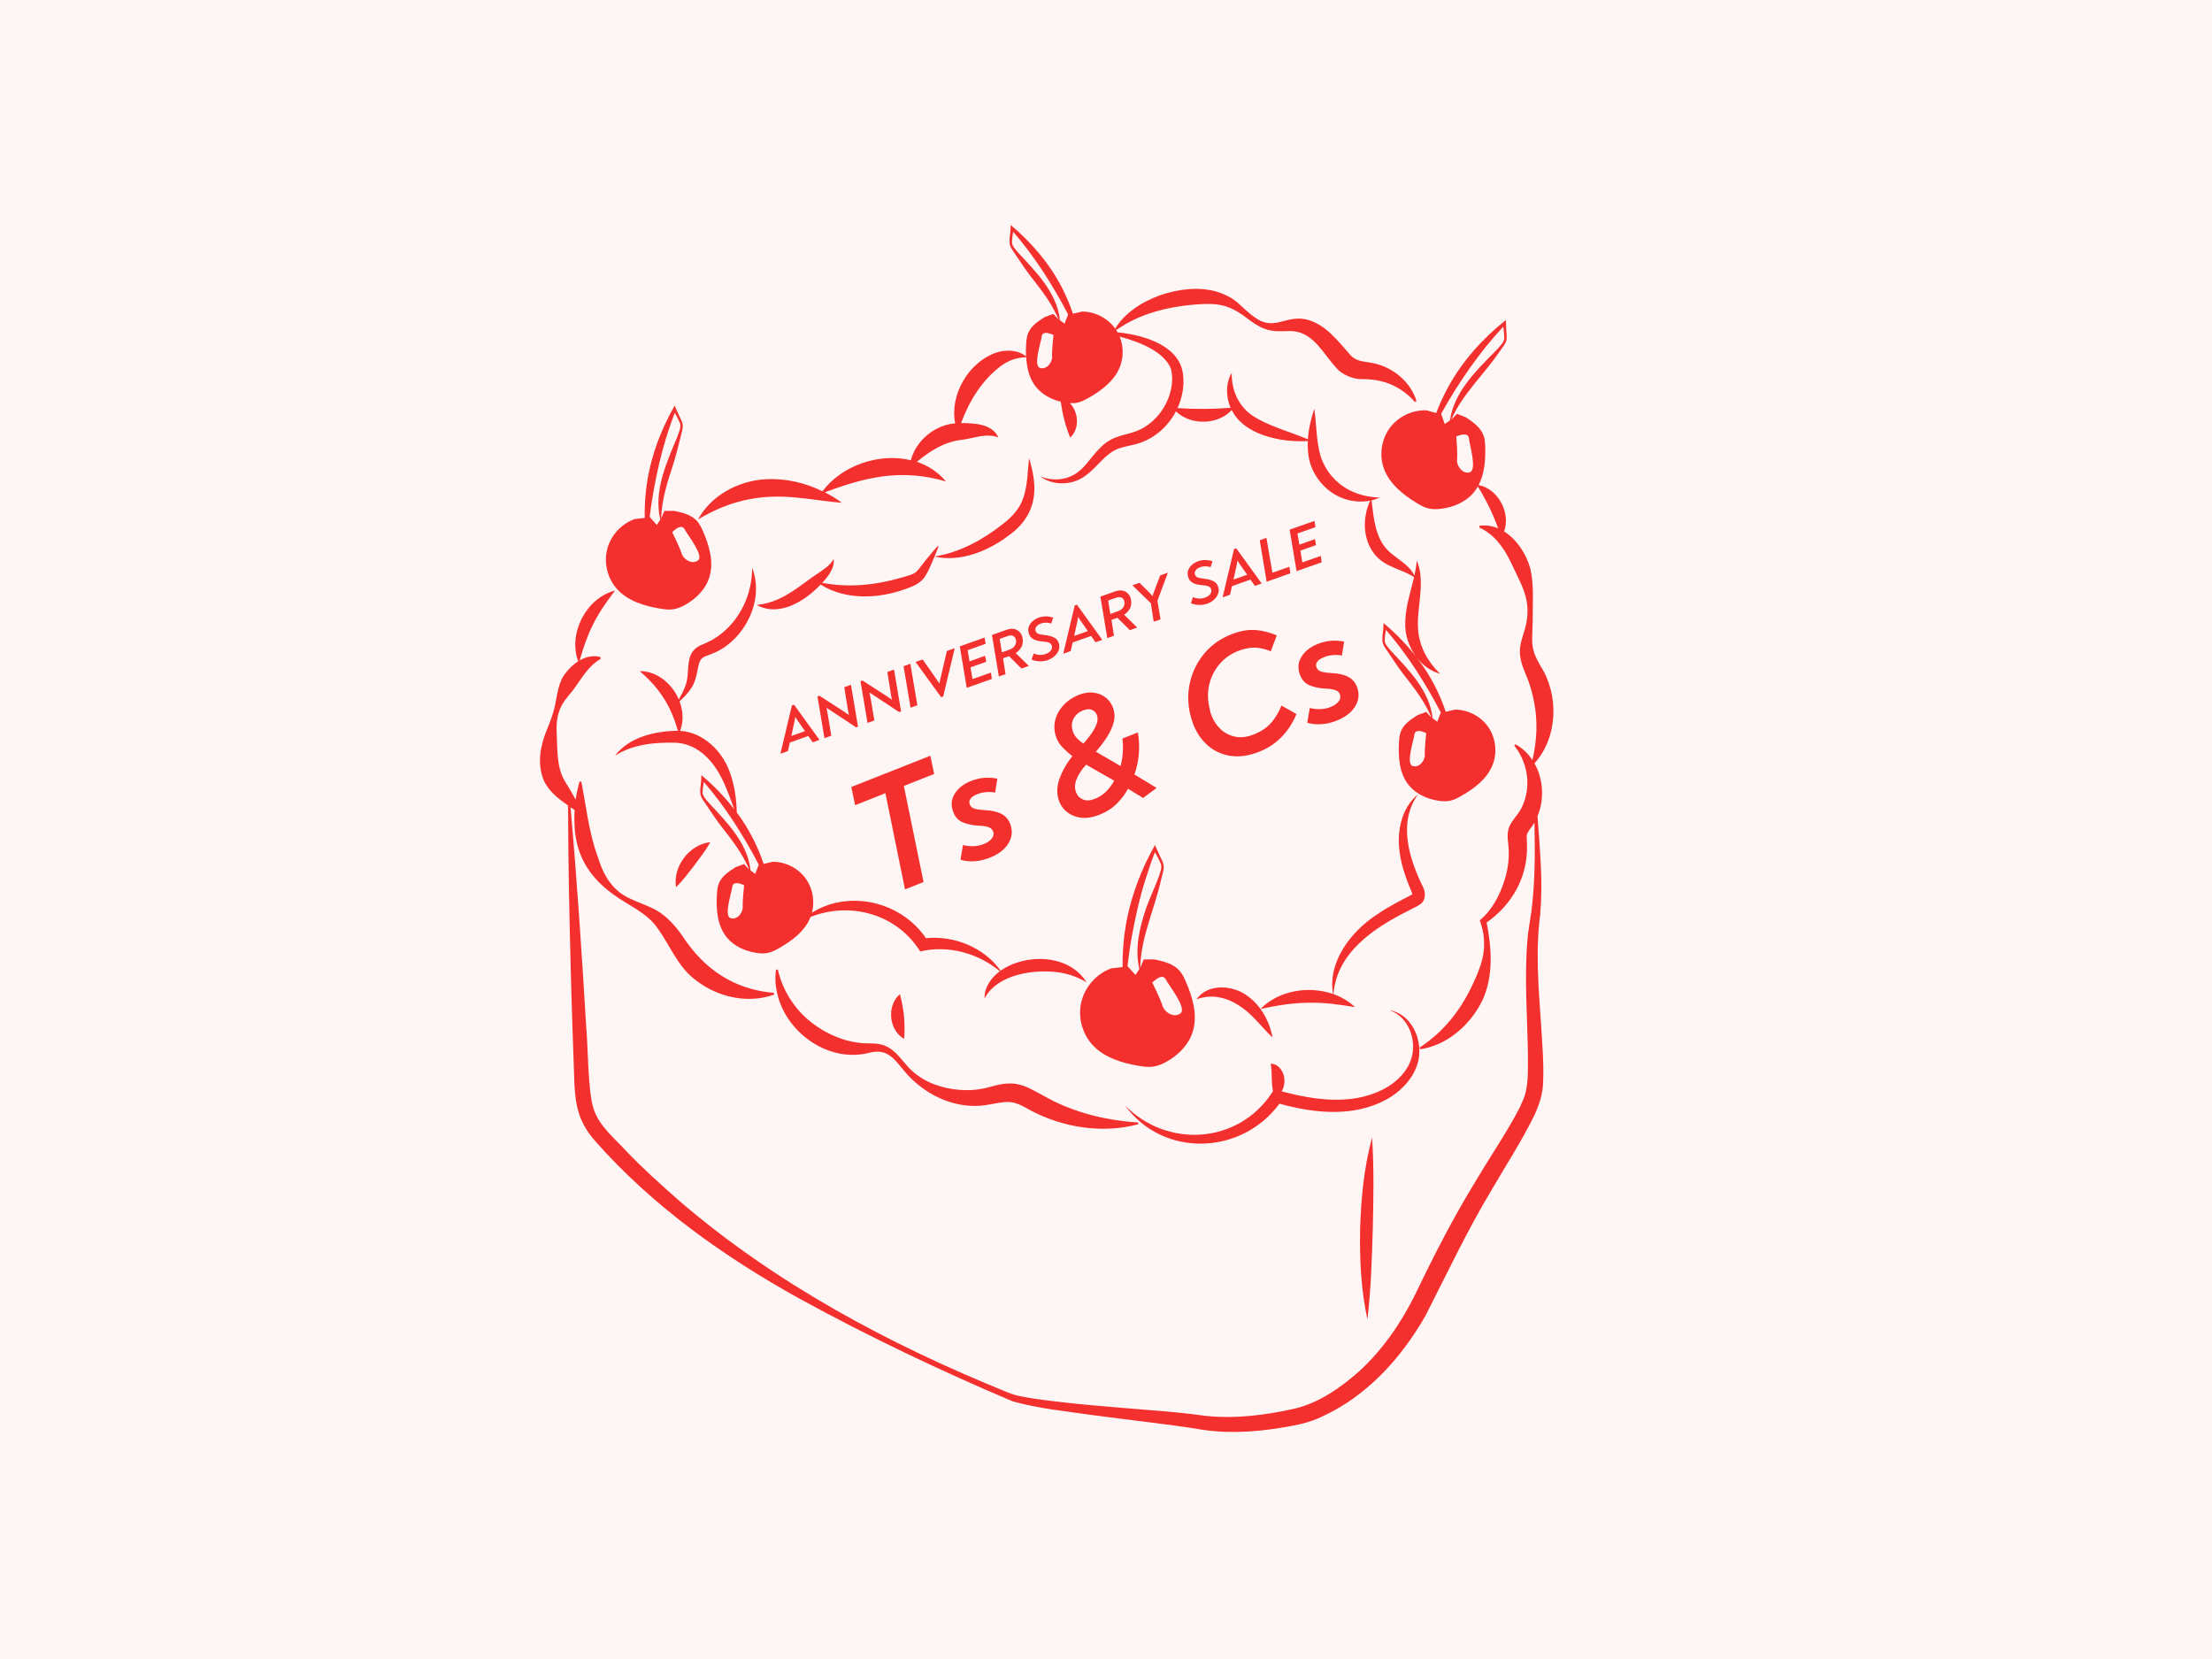 <svg version="1.0" preserveAspectRatio="xMidYMid meet" height="300" viewBox="0 0 300 225" zoomAndPan="magnify" width="400" xmlns:xlink="http://www.w3.org/1999/xlink" xmlns="http://www.w3.org/2000/svg"><defs><g></g><clipPath id="04c0bf4f51"><path clip-rule="nonzero" d="M 73 30.453 L 211 30.453 L 211 194.703 L 73 194.703 Z M 73 30.453"></path></clipPath><clipPath id="777d12a7c6"><path clip-rule="nonzero" d="M 142 87 L 166 87 L 166 105 L 142 105 Z M 142 87"></path></clipPath><clipPath id="e20553daa8"><path clip-rule="nonzero" d="M 142.137 92.176 L 161.824 87.121 L 165.031 99.609 L 145.344 104.664 Z M 142.137 92.176"></path></clipPath></defs><rect fill-opacity="1" height="270" y="-22.5" fill="#ffffff" width="360" x="-30"></rect><rect fill-opacity="1" height="270" y="-22.5" fill="#fef5f5" width="360" x="-30"></rect><g clip-path="url(#04c0bf4f51)"><path fill-rule="nonzero" fill-opacity="1" d="M 208.891 123.832 C 209.285 119.43 208.824 115.059 208.52 110.688 C 209.488 108.418 209.312 105.66 208.109 103.531 C 211.301 99.984 211.477 94.25 208.902 90.281 C 208.543 89.641 208.246 89.055 208.051 88.48 C 207.617 87.227 207.867 85.613 207.871 84.23 C 207.844 81.879 208.078 79.57 207.57 77.211 C 207.082 75.27 205.773 73.195 203.992 72.078 C 204.91 69.578 203.188 66.285 200.531 65.789 C 201.332 64.258 201.484 62.391 201.434 60.633 C 201.414 60.102 201.383 59.562 201.203 59.059 C 200.805 57.973 199.793 57.258 198.832 56.613 L 197.609 56.121 L 196.805 56.941 C 198.379 53.367 201.285 50.805 203.434 47.594 C 203.719 47.184 204.074 46.801 204.254 46.316 C 204.418 45.82 204.305 45.285 204.289 44.797 C 204.27 44.34 204.242 43.859 204.238 43.402 C 201.102 45.891 198.359 48.934 196.426 52.457 C 195.801 53.609 195.246 54.793 194.785 56.016 L 193.461 55.652 C 191.527 55.578 189.586 56.52 188.453 58.086 C 187.324 59.656 187.035 61.793 187.711 63.605 C 188.473 65.629 190.266 67.074 192.109 68.199 C 192.617 68.512 193.145 68.812 193.727 68.953 C 194.285 69.09 194.875 69.074 195.449 69 C 197.094 68.797 198.73 68.121 199.812 66.867 C 200.051 66.59 200.254 66.293 200.43 65.98 C 201.594 67.871 202.453 69.641 203.188 71.66 C 202.406 71.328 201.555 71.184 200.66 71.301 C 200.66 71.301 200.633 71.543 200.633 71.543 C 201.977 72.16 202.93 73.09 203.746 74.25 C 204.457 75.191 205.168 76.812 205.68 77.883 C 206.289 79.145 206.961 80.5 207.117 81.973 C 207.199 82.703 207.18 83.441 207.07 84.168 C 206.855 85.707 205.953 87.223 206.16 88.852 C 206.293 90.168 206.852 91.164 207.266 92.293 C 207.617 93.254 207.871 94.23 208.062 95.23 C 208.551 97.723 208.48 100.34 207.832 103.082 C 207.246 102.203 206.477 101.453 205.523 100.934 C 205.523 100.934 205.375 101.121 205.375 101.121 C 207.352 103.656 207.691 106.941 206.324 109.641 C 205.766 110.727 204.688 111.492 204.512 112.832 C 204.406 113.57 204.539 114.133 204.582 114.758 C 204.719 116.266 204.543 117.781 204.086 119.242 C 203.461 121.32 202.414 123.398 200.688 124.812 C 201.324 126.48 201.465 128.352 201.035 130.086 C 200.746 131.266 200.207 132.508 199.691 133.594 C 198.078 137.035 195.785 139.957 192.531 142.078 C 192.531 142.078 192.617 142.301 192.617 142.301 C 196.305 141.773 199.457 138.953 201.062 135.648 C 202.57 132.344 202.309 128.574 201.625 125.113 C 205.082 122.691 207.211 118.926 207.098 114.629 C 207.109 114.156 207.012 113.609 207.07 113.227 C 207.23 112.652 207.801 112.145 208.105 111.551 C 208.105 111.551 208.105 111.547 208.109 111.543 C 208.113 111.777 208.117 111.992 208.121 112.172 C 208.195 116.012 208.176 119.906 207.68 123.699 C 207.516 124.941 207.23 126.316 207.148 127.57 C 206.727 132.758 207.148 137.953 207.227 143.129 C 207.211 144.848 207.301 146.52 206.914 148.148 C 206.785 148.766 206.371 149.625 206.121 150.191 C 204.371 153.582 202.168 156.754 200.211 160.07 C 197.152 165.039 194.477 170.262 191.957 175.52 C 190.039 179.406 187.492 183.109 184.281 186.031 C 181.773 188.242 178.914 190.23 175.664 191.027 C 171.695 191.922 167.562 192.453 163.516 192.027 C 160.949 191.672 158.363 191.43 155.793 191.234 C 150.656 190.809 145.5 190.438 140.406 189.715 C 139.16 189.504 137.918 189.359 136.746 188.875 C 120.668 182.375 105.121 174.086 91.953 162.711 C 89.559 160.602 87.18 158.461 84.969 156.152 C 83.387 154.414 81.289 152.746 80.535 150.469 C 79.707 148.129 79.758 141.773 79.5 139.207 C 78.91 129.293 78.254 119.387 77.379 109.492 C 77.562 109.613 77.742 109.73 77.93 109.844 C 77.898 110.395 77.887 110.945 77.902 111.504 C 77.984 115.707 79.699 118.75 83.062 121.223 C 85.258 122.863 87.773 123.742 89.277 126.023 C 90.844 128.211 91.902 130.988 94.105 132.73 C 97.09 135.195 101.324 136.207 104.988 134.895 C 104.988 134.895 104.953 134.656 104.953 134.656 C 99.496 134.188 95.488 131.43 92.547 126.934 C 91.496 125.406 90.055 123.836 88.297 123.094 C 87.434 122.684 86.574 122.387 85.766 122.012 C 83.129 120.938 81.863 118.809 81.07 116.203 C 79.859 112.918 79.523 109.453 78.84 106.02 C 78.84 106.02 78.598 106.008 78.598 106.008 C 78.363 106.809 78.191 107.625 78.074 108.445 C 77.609 107.562 77.066 106.715 76.578 105.895 C 75.422 103.883 75.621 101.441 75.492 99.148 C 75.445 98.102 75.574 97.059 75.973 96.109 C 76.352 95.164 77.102 94.383 77.715 93.605 C 78.871 92.051 79.723 90.371 81.465 89.355 C 81.465 89.355 81.441 89.117 81.441 89.117 C 80.469 88.832 79.48 89.074 78.617 89.57 C 79.109 87.855 79.621 86.305 80.406 84.742 C 81.234 83.059 82.238 81.645 83.41 80.102 C 79.508 81.074 77.008 85.934 78.418 89.688 C 77.793 90.082 77.238 90.609 76.809 91.16 C 75.672 92.461 75.586 94.309 75.23 95.867 C 74.98 96.902 74.617 97.895 74.195 98.906 C 73.324 101.047 72.82 103.359 73.676 105.672 C 74.34 107.273 75.695 108.297 77.043 109.25 C 77.062 116.684 77.207 124.109 77.41 131.539 C 77.508 136.008 77.754 142.523 77.906 147.039 C 77.98 148.359 78.105 149.742 78.559 151.121 C 78.98 152.477 79.828 153.73 80.738 154.773 C 88.547 163.613 98.219 170.469 108.469 176.148 C 117.824 181.273 127.523 185.891 137.344 190.059 C 140.801 191.02 144.398 191.379 147.93 191.887 C 150.496 192.23 153.062 192.543 155.625 192.863 C 157.871 193.141 161.094 193.555 163.281 193.941 C 167.262 194.492 171.262 194.133 175.164 193.387 C 176.52 193.16 177.875 192.785 179.105 192.211 C 185.305 189.438 190.023 184.234 193.332 178.434 C 196.262 172.684 199 166.867 202.332 161.324 C 204.281 157.957 206.438 154.691 208.148 151.145 C 208.48 150.387 208.859 149.457 209.035 148.652 C 209.141 148.152 209.254 147.555 209.27 147.051 C 209.41 144.371 209.176 141.809 209.02 139.172 C 208.668 134.035 208.219 128.941 208.91 123.824 Z M 199.395 49.84 C 200.77 47.902 202.258 46.039 203.883 44.301 C 203.945 44.797 204 45.301 204.02 45.777 C 204.035 46.379 203.523 46.84 203.102 47.328 C 200.402 50.09 197.242 52.996 196.645 57.016 C 196.398 57.188 196.168 57.348 195.938 57.512 C 195.781 57.047 195.617 56.586 195.449 56.125 C 196.637 53.961 197.98 51.859 199.391 49.836 Z M 199.367 64.043 C 198.391 64.371 197.531 63.199 197.613 62.348 C 197.699 61.496 197.512 59.195 197.512 59.195 C 198.406 58.812 199.172 58.75 199.234 59.516 C 199.297 60.285 200.336 63.711 199.367 64.039 Z M 184.469 166.57 C 184.594 162.426 185.008 158.289 186.086 154.273 C 186.363 158.406 186.27 162.496 186.184 166.613 C 186.059 170.734 185.945 174.82 185.453 178.938 C 184.578 174.867 184.379 170.715 184.465 166.57 Z M 105.551 135.262 C 105.184 134.031 105.062 132.738 105.25 131.508 L 105.492 131.5 C 106.152 134.344 107.723 136.812 109.969 138.609 C 112.129 140.301 114.816 141.449 117.574 141.504 C 118.176 141.52 118.844 141.488 119.523 141.664 C 120.211 141.832 120.82 142.203 121.297 142.641 C 122.258 143.508 122.898 144.555 123.781 145.305 C 125.496 146.844 127.797 147.617 130.039 147.805 C 131.145 147.902 132.25 147.852 133.309 147.641 C 134.348 147.457 135.535 146.918 137.117 146.941 C 137.914 146.957 138.672 147.184 139.309 147.453 C 141.008 148.246 142.391 149.191 144.094 149.887 C 145.156 150.344 146.25 150.727 147.359 151.051 C 149.594 151.703 151.93 152.066 154.355 152.234 C 154.355 152.234 154.383 152.473 154.383 152.473 C 149.617 153.758 144.262 152.98 139.781 150.598 C 137.035 149 136.715 149.395 133.668 149.883 C 129.754 150.453 125.855 148.695 123.207 145.891 C 121.43 143.984 120.652 141.973 117.691 142.832 C 112.418 144.047 107.016 140.297 105.543 135.27 Z M 188.039 149.117 C 183.586 151.551 178.242 150.996 173.523 149.684 C 168.406 156.664 157.797 157.078 152.57 149.918 C 158.316 155.766 167.902 155.164 172.473 148.254 C 172.473 148.254 172.566 148.113 172.652 147.98 C 172.375 146.758 172.578 145.641 172.34 144.273 C 172.898 144.25 173.387 144.59 173.699 145.004 C 174.359 145.902 174.348 147.09 173.828 148.016 C 178.27 149.191 183.125 149.902 187.371 147.855 C 189.402 146.867 191.262 145.082 191.59 142.773 C 191.93 140.477 190.797 137.781 188.426 137.008 C 191.805 137.582 193.332 141.863 192.051 144.824 C 191.309 146.691 189.754 148.152 188.035 149.121 Z M 108.977 67.582 C 110.66 67.766 112.371 68.051 114.18 68.188 C 113.449 67.656 112.676 67.184 111.871 66.77 C 117.484 64.66 122.277 63.535 128.289 65.293 C 127.215 64.004 125.848 63.137 124.348 62.633 C 126.18 61.137 128.012 59.953 130.398 59.652 C 132.078 59.465 133.707 58.688 135.395 59.32 C 134.574 57.469 132.121 57.387 130.34 57.379 C 131.5 54.285 133.211 51.5 135.867 49.547 C 136.785 48.918 137.82 48.48 139.18 48.449 C 139.258 49.922 139.602 51.359 140.516 52.488 C 141.348 53.516 142.57 54.164 143.863 54.477 C 144.105 56.211 144.473 57.645 145.137 59.348 C 146.465 58.152 146.281 55.914 145.109 54.672 C 145.445 54.691 145.785 54.684 146.109 54.613 C 146.652 54.5 147.152 54.234 147.633 53.965 C 149.383 52.969 151.094 51.684 151.859 49.824 C 152.402 48.508 152.387 46.98 151.859 45.66 C 154.746 46.414 157.902 47.758 158.793 49.984 C 159.355 52.098 158.551 54.469 157.223 56.156 C 156.289 57.32 155.055 58.215 153.641 58.637 C 152.918 58.863 152.078 59.023 151.215 59.371 C 150.359 59.707 149.578 60.312 148.973 60.977 C 147.84 62.164 147.055 63.598 145.645 64.391 C 144.328 65.137 142.598 65.246 141.07 64.602 C 142.41 65.605 144.344 65.84 146.02 65.18 C 147.645 64.543 148.738 63.055 149.941 61.957 C 150.523 61.441 151.094 61.035 151.766 60.812 C 152.449 60.574 153.246 60.453 154.102 60.223 C 155.875 59.75 157.457 58.641 158.562 57.215 C 158.914 56.773 159.223 56.297 159.488 55.789 C 161.469 57.723 165.176 57.66 167.051 55.605 C 167.273 56.051 167.547 56.469 167.879 56.832 C 169.375 58.492 171.629 59.262 173.715 59.625 C 174.934 59.824 176.145 59.883 177.371 59.82 C 177.332 60.672 177.387 61.531 177.57 62.387 C 178.152 64.82 180.051 66.941 182.438 67.688 C 183.547 68.047 184.734 68.121 185.832 67.898 C 184.73 70.277 184.793 73.352 186.633 75.406 C 188.031 76.961 190.109 77.176 191.785 78.27 C 191.324 80.27 190.645 82.152 190.586 84.348 C 190.5 86.023 191.074 87.77 192.109 89.129 C 190.797 87.43 189.285 85.879 187.641 84.5 C 187.641 84.5 187.621 84.918 187.621 84.918 C 187.621 85.695 187.375 86.469 187.547 87.246 C 187.695 87.703 188.012 88.074 188.266 88.461 C 188.941 89.48 189.621 90.5 190.348 91.457 C 191.816 93.328 193.219 95.109 194.141 97.332 L 193.43 96.559 L 192.277 96.98 C 191.367 97.551 190.398 98.184 190 99.18 C 189.82 99.641 189.77 100.141 189.738 100.637 C 189.613 102.68 189.773 104.891 191.059 106.48 C 192.031 107.676 193.531 108.355 195.055 108.594 C 195.582 108.676 196.129 108.711 196.656 108.602 C 197.199 108.488 197.699 108.223 198.18 107.949 C 199.926 106.957 201.637 105.672 202.406 103.809 C 203.09 102.148 202.887 100.148 201.883 98.66 C 200.879 97.168 199.102 96.23 197.301 96.246 L 196.082 96.539 C 195.695 95.387 195.219 94.266 194.676 93.172 C 193.961 91.754 193.098 90.418 192.129 89.168 C 192.938 90.211 194.023 91.023 195.297 91.379 C 193.586 89.672 192.488 87.684 192.324 85.336 C 192.199 83.664 192.523 82.094 192.648 80.316 C 192.754 78.906 192.73 77.363 192.152 76.027 C 192.09 76.73 191.973 77.406 191.828 78.066 C 191.621 77.633 191.316 77.238 190.973 76.898 C 190.18 76.109 189.172 75.523 188.391 74.805 C 186.508 73.031 186.32 70.383 186.012 67.867 C 186.398 67.777 186.77 67.648 187.121 67.48 C 185.578 67.438 184.172 67.082 182.949 66.441 C 181.133 65.492 179.773 63.867 179.129 61.949 C 178.504 59.867 178.562 57.641 178.25 55.434 C 177.809 56.773 177.469 58.168 177.379 59.582 C 175.074 58.602 172.633 57.969 170.504 56.762 C 168.219 55.535 167 53.242 167.051 50.574 C 166.227 51.957 166.242 53.777 166.898 55.309 C 164.41 55.492 162.172 55.512 159.699 55.348 C 160.336 53.953 160.629 52.398 160.457 50.867 C 160.09 47.023 155.461 45.457 151.566 45.074 C 151.492 44.938 151.414 44.801 151.328 44.672 C 151.316 44.656 151.309 44.645 151.297 44.629 C 151.352 44.676 151.43 44.742 151.43 44.742 C 154.52 42.555 158.262 41.637 161.926 41.312 C 165.438 41.031 166.805 41.32 169.598 43.512 C 170.406 44.086 171.316 44.656 172.422 44.84 C 173.52 45.023 174.57 44.84 175.414 44.918 C 178.23 45.207 179.488 48.016 181.262 49.922 C 182.016 50.82 183.496 51.418 184.641 51.422 C 187.465 51.375 189.902 52.281 191.898 54.512 C 191.898 54.512 192.109 54.398 192.109 54.398 C 191.348 51.848 189.004 49.871 186.402 49.293 C 185.133 48.98 184 49.141 183.125 48.129 C 181.461 46.25 179.734 43.898 177.082 43.305 C 174.211 42.727 172.762 45.047 170.016 42.926 C 169.242 42.371 168.562 41.672 167.793 40.996 C 166.965 40.309 165.965 39.836 164.934 39.535 C 160.473 38.254 153.645 40.531 151.25 44.574 C 150.234 43.141 148.496 42.246 146.738 42.258 L 145.52 42.555 C 145.133 41.398 144.656 40.277 144.113 39.184 C 142.422 35.828 139.938 32.922 137.074 30.516 C 137.074 30.516 137.051 30.934 137.051 30.934 C 137.051 31.711 136.805 32.484 136.977 33.262 C 137.129 33.719 137.445 34.09 137.695 34.48 C 138.375 35.496 139.051 36.516 139.781 37.473 C 141.246 39.344 142.652 41.125 143.574 43.348 L 142.859 42.574 L 141.707 42.996 C 140.797 43.566 139.832 44.199 139.434 45.199 C 139.25 45.656 139.203 46.156 139.172 46.652 C 139.137 47.207 139.125 47.77 139.148 48.332 C 138.047 47.43 136.355 47.379 135.031 47.848 C 131.34 49.168 128.766 53.578 129.551 57.414 C 126.754 57.652 124.238 59.742 123.531 62.418 C 119.266 61.383 114.184 63.109 111.551 66.629 C 109.188 65.473 106.578 64.859 103.895 64.988 C 100.203 65.176 96.438 67.172 94.672 70.449 C 99.301 67.668 103.664 66.898 108.953 67.59 Z M 193.238 102.352 C 193.289 103.148 192.453 104.211 191.559 103.875 C 190.664 103.543 191.734 100.387 191.816 99.672 C 191.895 98.961 192.609 99.043 193.43 99.426 C 193.43 99.426 193.188 101.559 193.242 102.352 Z M 195.406 96.637 C 195.242 97.055 195.082 97.469 194.93 97.887 C 194.727 97.738 194.516 97.582 194.297 97.426 C 193.898 93.66 191.035 90.844 188.594 88.215 C 188.219 87.746 187.754 87.309 187.793 86.75 C 187.82 86.324 187.891 85.867 187.957 85.414 C 189.402 87.082 190.715 88.855 191.93 90.688 C 193.176 92.605 194.363 94.594 195.41 96.633 Z M 138.043 34.223 C 137.668 33.758 137.203 33.316 137.242 32.758 C 137.27 32.332 137.34 31.875 137.406 31.426 C 138.852 33.094 140.164 34.863 141.379 36.695 C 142.625 38.617 143.812 40.602 144.859 42.641 C 144.695 43.059 144.531 43.477 144.379 43.895 C 144.18 43.742 143.969 43.59 143.75 43.43 C 143.348 39.664 140.488 36.852 138.047 34.223 Z M 141.266 45.684 C 141.344 44.973 142.055 45.055 142.879 45.434 C 142.879 45.434 142.637 47.566 142.688 48.363 C 142.742 49.156 141.906 50.219 141.012 49.887 C 140.117 49.551 141.188 46.395 141.27 45.684 Z M 111.641 78.902 C 111.598 78.949 111.555 78.996 111.512 79.043 C 115.125 79.742 118.828 79.352 122.344 78.316 C 123 78.09 123.723 77.996 124.262 77.559 C 124.75 77.086 125.25 76.301 125.727 75.75 C 127.5 73.645 127.629 73.387 126.742 75.48 C 130.254 74.887 133.258 73.23 135.996 71.082 C 137.32 70.059 138.375 68.926 138.855 67.305 C 139.352 65.734 139.387 63.938 139.559 62.129 C 139.84 62.992 140.039 63.879 140.176 64.789 C 140.66 67.906 139.605 70.547 137.062 72.43 C 134.215 74.664 130.383 76.289 126.742 75.488 C 126.652 75.699 126.559 75.926 126.445 76.188 C 125.5 78.348 125.219 79.059 122.859 79.863 C 119.184 81.219 114.688 81.43 111.297 79.277 C 109.152 81.539 105.68 83.723 102.633 82.047 C 104.805 81.832 106.469 80.922 108.191 79.711 C 109.023 79.125 109.859 78.484 110.754 77.883 C 111.641 77.273 112.484 76.789 113.066 75.836 C 113.207 76.996 112.379 78.105 111.641 78.906 Z M 96.336 114.223 C 95.66 115.422 94.934 116.336 94.152 117.383 C 93.348 118.414 92.66 119.359 91.691 120.332 C 91.211 117.539 93.516 114.5 96.336 114.219 Z M 122.051 134.832 C 122.602 136.926 122.781 138.73 122.625 140.895 C 120.535 139.727 120.227 136.375 122.051 134.832 Z M 192.617 122.633 C 192.184 122.957 191.547 123.211 191.109 123.465 C 186.391 125.816 181.305 129.145 180.848 134.824 C 181.934 135.215 182.938 135.797 183.77 136.59 C 181.566 136.219 179.527 135.941 177.348 135.996 C 175.164 136.027 173.137 136.375 170.953 136.84 C 171.785 137.984 172.328 139.332 172.594 140.727 C 171.758 139.922 171.051 139.078 170.312 138.32 C 168.262 136.086 165.383 134.391 162.277 135.527 C 163.746 133.41 166.98 133.582 168.957 134.906 C 169.75 135.434 170.41 136.094 170.949 136.84 C 173.391 134.348 177.473 133.648 180.789 134.809 C 180.051 130.477 183.176 126.402 186.625 124.113 C 188.18 123.023 189.906 122.164 191.551 121.297 C 191.477 120.902 191.152 120.316 191.008 119.883 C 190.488 118.555 190.043 117.16 189.844 115.707 C 189.402 112.883 190.027 109.59 192.332 107.715 C 189.586 111.527 191.074 116.348 192.941 120.195 C 193.352 120.938 193.441 122.062 192.613 122.641 Z M 89.512 82.539 C 90.102 82.641 90.703 82.719 91.293 82.637 C 91.867 82.555 92.406 82.316 92.91 82.039 C 94.359 81.238 95.625 79.996 96.16 78.426 C 96.871 76.348 96.219 74.055 95.336 72.039 C 95.121 71.551 94.891 71.062 94.539 70.668 C 93.766 69.805 92.559 69.52 91.426 69.285 L 90.105 69.285 L 89.664 70.344 C 89.746 67.754 90.504 65.418 91.301 62.988 C 91.688 61.75 92.008 60.477 92.32 59.199 C 92.43 58.715 92.613 58.227 92.598 57.707 C 92.566 57.188 92.262 56.73 92.066 56.281 C 91.875 55.867 91.668 55.434 91.496 55.008 C 89.516 58.488 88.109 62.336 87.633 66.328 C 87.484 67.629 87.41 68.938 87.441 70.242 L 86.074 70.398 C 84.254 71.047 82.805 72.648 82.34 74.527 C 81.875 76.406 82.41 78.5 83.715 79.922 C 85.172 81.516 87.383 82.184 89.512 82.539 Z M 92.883 71.832 C 93.227 72.52 95.473 75.312 94.695 75.98 C 93.914 76.645 92.68 75.883 92.441 75.062 C 92.199 74.238 91.168 72.176 91.168 72.176 C 91.855 71.488 92.543 71.145 92.887 71.832 Z M 91.512 55.977 C 91.754 56.414 91.996 56.863 92.188 57.293 C 92.434 57.848 92.125 58.465 91.926 59.078 C 90.453 62.648 88.609 66.527 89.555 70.477 C 89.391 70.723 89.234 70.965 89.078 71.203 C 88.762 70.832 88.438 70.465 88.109 70.102 C 88.402 67.648 88.863 65.199 89.418 62.793 C 89.969 60.484 90.656 58.199 91.516 55.98 Z M 99.773 117.613 C 98.859 118.184 97.895 118.816 97.496 119.816 C 97.312 120.273 97.266 120.773 97.234 121.27 C 97.105 123.312 97.27 125.523 98.555 127.113 C 99.523 128.309 101.023 128.988 102.547 129.227 C 103.078 129.309 103.625 129.344 104.148 129.234 C 104.691 129.121 105.191 128.855 105.672 128.582 C 107.418 127.59 109.133 126.305 109.898 124.445 C 109.91 124.418 109.918 124.387 109.93 124.363 C 115.34 122.227 121.625 123.957 124.801 129.035 C 128.539 128.145 132.641 129.254 135.609 131.719 C 134.453 132.559 133.461 133.938 133.535 135.398 C 135.324 132.07 140.297 131.414 143.676 131.883 C 144.926 132.086 146.137 132.496 147.348 133.211 C 145.004 129.414 139.16 129.238 135.711 131.648 C 133.461 128.508 129.438 126.855 125.582 127.242 C 122.184 122.246 115.148 120.633 110.117 123.781 C 110.516 122.27 110.25 120.59 109.371 119.293 C 108.367 117.805 106.59 116.863 104.793 116.879 L 103.57 117.172 C 103.188 116.02 102.707 114.898 102.164 113.805 C 101.523 112.535 100.773 111.332 99.926 110.191 C 99.871 108.359 99.645 106.52 98.977 104.727 C 97.969 101.855 95.375 99.312 92.23 99.121 C 92.734 97.844 92.652 96.414 92.16 95.117 C 92.734 94.605 93.273 94.043 93.719 93.371 C 94.281 92.582 94.512 91.449 94.672 90.543 C 94.855 89.742 94.973 89.242 95.77 88.965 C 96.109 88.859 96.773 88.574 97.133 88.422 C 101.18 86.465 103.676 81.25 102.004 77 C 102.027 80.582 100.367 84.133 97.453 86.227 C 96.75 86.758 95.957 87.121 95.133 87.465 C 92.66 88.508 93.707 91.062 92.965 92.988 C 92.746 93.625 92.406 94.238 92.062 94.867 C 91.148 92.723 89.105 91 86.762 91.02 C 88.125 92.203 89.195 93.359 90.109 94.832 C 90.949 96.188 91.492 97.543 91.941 99.113 C 91.867 99.113 91.789 99.105 91.715 99.105 C 88.691 99.203 85.312 99.984 83.41 102.492 C 85.887 100.902 88.848 100.664 91.648 100.73 C 94.43 100.875 96.445 102.844 97.738 105.273 C 98.48 106.652 99.008 108.199 99.586 109.754 C 98.273 108.059 96.766 106.508 95.125 105.129 C 95.125 105.129 95.105 105.547 95.105 105.547 C 95.105 106.324 94.855 107.098 95.027 107.875 C 95.18 108.332 95.496 108.703 95.746 109.094 C 96.426 110.109 97.102 111.129 97.832 112.086 C 99.301 113.957 100.703 115.738 101.625 117.961 L 100.914 117.188 L 99.762 117.609 Z M 100.73 122.984 C 100.781 123.781 99.945 124.844 99.055 124.508 C 98.16 124.176 99.227 121.02 99.312 120.305 C 99.391 119.594 100.102 119.676 100.922 120.059 C 100.922 120.059 100.684 122.191 100.734 122.984 Z M 96.09 108.848 C 95.715 108.379 95.25 107.941 95.289 107.383 C 95.316 106.957 95.383 106.5 95.453 106.051 C 96.898 107.715 98.211 109.488 99.426 111.32 C 100.668 113.238 101.859 115.227 102.906 117.266 C 102.738 117.684 102.578 118.098 102.426 118.52 C 102.223 118.367 102.012 118.211 101.793 118.055 C 101.395 114.289 98.535 111.477 96.094 108.844 Z M 146.664 135.828 C 146.16 137.871 146.738 140.156 148.164 141.707 C 149.754 143.445 152.156 144.168 154.477 144.559 C 155.117 144.664 155.773 144.754 156.418 144.66 C 157.039 144.57 157.629 144.312 158.176 144.012 C 159.758 143.137 161.137 141.785 161.715 140.078 C 162.488 137.809 161.777 135.309 160.82 133.117 C 160.586 132.586 160.332 132.055 159.949 131.625 C 159.109 130.684 157.789 130.379 156.559 130.117 L 155.121 130.117 L 154.637 131.289 C 154.727 127.031 156.625 123.238 157.516 119.125 C 157.641 118.598 157.844 118.062 157.828 117.504 C 157.793 116.938 157.461 116.449 157.25 115.957 C 157.047 115.516 156.828 115.059 156.641 114.605 C 154.512 118.395 153.008 122.574 152.48 126.902 C 152.312 128.316 152.227 129.734 152.258 131.156 L 150.738 131.328 C 148.754 132.035 147.176 133.785 146.672 135.828 Z M 158.148 132.895 C 158.523 133.645 160.973 136.684 160.125 137.41 C 159.273 138.137 157.926 137.309 157.664 136.41 C 157.402 135.516 156.281 133.27 156.281 133.27 C 157.027 132.52 157.777 132.145 158.152 132.895 Z M 155.422 119.07 C 155.797 117.895 156.18 116.715 156.645 115.566 C 156.914 116.062 157.188 116.566 157.402 117.055 C 157.672 117.664 157.34 118.34 157.117 119.008 C 156.633 120.336 156.012 121.613 155.523 122.953 C 154.582 125.645 153.855 128.586 154.523 131.422 C 154.34 131.699 154.168 131.969 154.004 132.234 C 153.645 131.824 153.281 131.418 152.914 131.02 C 153.07 129.691 153.25 128.371 153.492 127.062 C 153.977 124.379 154.574 121.672 155.418 119.074 Z M 155.422 119.07" fill="#f3302d"></path></g><g clip-path="url(#777d12a7c6)"><g clip-path="url(#e20553daa8)"><path fill-rule="nonzero" fill-opacity="1" d="M 142.137 92.176 L 161.844 87.117 L 165.047 99.605 L 145.344 104.664 Z M 142.137 92.176" fill="#fef5f5"></path></g></g><g fill-opacity="1" fill="#f3302d"><g transform="translate(119.052, 122.075)"><g><path d="M 7.125 -19.578 L 7.641 -17.109 L 3.531 -15.484 L 6.203 -2.453 L 3.688 -1.453 L 1.031 -14.5 L -3.078 -12.875 L -3.594 -15.344 Z M 7.125 -19.578"></path></g></g></g><g fill-opacity="1" fill="#f3302d"><g transform="translate(130.607, 117.508)"><g><path d="M 3.641 -1.188 C 2.941 -0.906 2.242 -0.742 1.547 -0.703 C 0.848 -0.66 0.219 -0.727 -0.344 -0.906 L 0 -2.906 C 0.477 -2.781 0.961 -2.727 1.453 -2.75 C 1.953 -2.77 2.406 -2.863 2.812 -3.031 C 3.289 -3.219 3.656 -3.469 3.906 -3.781 C 4.156 -4.094 4.211 -4.422 4.078 -4.766 C 3.973 -5.035 3.766 -5.223 3.453 -5.328 C 3.148 -5.441 2.695 -5.508 2.094 -5.531 C 1.301 -5.57 0.602 -5.719 0 -5.969 C -0.613 -6.219 -1.051 -6.68 -1.312 -7.359 C -1.664 -8.242 -1.609 -9.066 -1.141 -9.828 C -0.672 -10.598 0.062 -11.18 1.062 -11.578 C 1.688 -11.828 2.301 -11.973 2.906 -12.016 C 3.52 -12.055 4.102 -12.02 4.656 -11.906 L 4.359 -10.016 C 3.984 -10.086 3.582 -10.109 3.156 -10.078 C 2.727 -10.047 2.32 -9.953 1.938 -9.797 C 1.477 -9.617 1.164 -9.406 1 -9.156 C 0.832 -8.914 0.805 -8.66 0.922 -8.391 C 1.023 -8.117 1.242 -7.93 1.578 -7.828 C 1.922 -7.734 2.352 -7.672 2.875 -7.641 C 3.852 -7.598 4.617 -7.43 5.172 -7.141 C 5.734 -6.859 6.133 -6.422 6.375 -5.828 C 6.633 -5.172 6.68 -4.539 6.516 -3.938 C 6.348 -3.344 6.016 -2.805 5.516 -2.328 C 5.016 -1.859 4.391 -1.477 3.641 -1.188 Z M 3.641 -1.188"></path></g></g></g><g fill-opacity="1" fill="#f3302d"><g transform="translate(139.135, 114.138)"><g></g></g></g><g fill-opacity="1" fill="#f3302d"><g transform="translate(144.251, 112.115)"><g><path d="M 4.844 -1.609 C 3.969 -1.266 3.164 -1.129 2.438 -1.203 C 1.707 -1.285 1.082 -1.52 0.562 -1.906 C 0.039 -2.289 -0.336 -2.781 -0.578 -3.375 C -0.953 -4.344 -0.953 -5.363 -0.578 -6.438 C -0.203 -7.52 0.383 -8.562 1.188 -9.562 C 0.738 -9.914 0.316 -10.289 -0.078 -10.688 C -0.473 -11.082 -0.766 -11.516 -0.953 -11.984 C -1.266 -12.797 -1.332 -13.586 -1.156 -14.359 C -0.988 -15.129 -0.617 -15.82 -0.047 -16.438 C 0.516 -17.062 1.234 -17.547 2.109 -17.891 C 2.805 -18.16 3.457 -18.254 4.062 -18.172 C 4.676 -18.098 5.207 -17.891 5.656 -17.547 C 6.113 -17.203 6.453 -16.754 6.672 -16.203 C 6.93 -15.535 6.973 -14.859 6.797 -14.172 C 6.617 -13.492 6.312 -12.816 5.875 -12.141 C 5.438 -11.461 4.938 -10.805 4.375 -10.172 L 7.719 -8.219 C 7.895 -8.852 8 -9.484 8.031 -10.109 C 8.07 -10.734 8.051 -11.348 7.969 -11.953 L 10.078 -12.781 C 10.242 -11.77 10.285 -10.797 10.203 -9.859 C 10.129 -8.93 9.93 -8.004 9.609 -7.078 L 12.609 -5.25 L 10.781 -3.891 L 8.734 -5.141 C 8.348 -4.422 7.836 -3.742 7.203 -3.109 C 6.578 -2.484 5.789 -1.984 4.844 -1.609 Z M 2.688 -11.266 C 3.082 -11.703 3.441 -12.148 3.766 -12.609 C 4.086 -13.066 4.328 -13.516 4.484 -13.953 C 4.641 -14.391 4.645 -14.797 4.5 -15.172 C 4.375 -15.492 4.148 -15.719 3.828 -15.844 C 3.516 -15.977 3.129 -15.957 2.672 -15.781 C 2.035 -15.531 1.582 -15.129 1.312 -14.578 C 1.051 -14.035 1.051 -13.43 1.312 -12.766 C 1.52 -12.242 1.977 -11.742 2.688 -11.266 Z M 4.203 -3.766 C 4.867 -4.023 5.422 -4.391 5.859 -4.859 C 6.297 -5.328 6.629 -5.785 6.859 -6.234 L 3.062 -8.406 C 2.5 -7.82 2.07 -7.188 1.781 -6.5 C 1.5 -5.82 1.473 -5.195 1.703 -4.625 C 1.867 -4.195 2.176 -3.883 2.625 -3.688 C 3.082 -3.5 3.609 -3.523 4.203 -3.766 Z M 4.203 -3.766"></path></g></g></g><g fill-opacity="1" fill="#f3302d"><g transform="translate(157.747, 106.782)"><g></g></g></g><g fill-opacity="1" fill="#f3302d"><g transform="translate(162.863, 104.76)"><g><path d="M 7.891 -2.797 C 6.555 -2.266 5.297 -2.078 4.109 -2.234 C 2.93 -2.398 1.898 -2.852 1.016 -3.594 C 0.129 -4.344 -0.547 -5.312 -1.016 -6.5 C -1.211 -7 -1.367 -7.52 -1.484 -8.062 C -1.805 -9.562 -1.785 -11.016 -1.422 -12.422 C -1.066 -13.828 -0.422 -15.082 0.516 -16.188 C 1.461 -17.301 2.66 -18.145 4.109 -18.719 C 5.316 -19.195 6.422 -19.395 7.422 -19.312 C 8.422 -19.227 9.379 -18.984 10.297 -18.578 L 9.484 -16.422 C 8.805 -16.723 8.109 -16.891 7.391 -16.922 C 6.68 -16.953 5.898 -16.801 5.047 -16.469 C 4.047 -16.07 3.211 -15.484 2.547 -14.703 C 1.879 -13.922 1.414 -13.02 1.156 -12 C 0.906 -10.977 0.906 -9.922 1.156 -8.828 C 1.195 -8.629 1.238 -8.438 1.281 -8.25 C 1.32 -8.07 1.379 -7.891 1.453 -7.703 C 1.766 -6.922 2.203 -6.281 2.766 -5.781 C 3.336 -5.281 4.004 -4.961 4.766 -4.828 C 5.523 -4.703 6.332 -4.812 7.188 -5.156 C 8.145 -5.531 8.914 -6.039 9.5 -6.688 C 10.082 -7.344 10.562 -8.133 10.938 -9.062 L 12.969 -7.922 C 12.445 -6.672 11.754 -5.613 10.891 -4.75 C 10.035 -3.895 9.035 -3.242 7.891 -2.797 Z M 7.891 -2.797"></path></g></g></g><g fill-opacity="1" fill="#f3302d"><g transform="translate(177.638, 98.921)"><g><path d="M 3.641 -1.188 C 2.941 -0.906 2.242 -0.742 1.547 -0.703 C 0.848 -0.66 0.219 -0.727 -0.344 -0.906 L 0 -2.906 C 0.477 -2.781 0.961 -2.727 1.453 -2.75 C 1.953 -2.77 2.406 -2.863 2.812 -3.031 C 3.289 -3.219 3.656 -3.469 3.906 -3.781 C 4.156 -4.094 4.211 -4.422 4.078 -4.766 C 3.973 -5.035 3.766 -5.223 3.453 -5.328 C 3.148 -5.441 2.695 -5.508 2.094 -5.531 C 1.301 -5.57 0.602 -5.719 0 -5.969 C -0.613 -6.219 -1.051 -6.68 -1.312 -7.359 C -1.664 -8.242 -1.609 -9.066 -1.141 -9.828 C -0.672 -10.598 0.062 -11.18 1.062 -11.578 C 1.688 -11.828 2.301 -11.973 2.906 -12.016 C 3.52 -12.055 4.102 -12.02 4.656 -11.906 L 4.359 -10.016 C 3.984 -10.086 3.582 -10.109 3.156 -10.078 C 2.727 -10.047 2.32 -9.953 1.938 -9.797 C 1.477 -9.617 1.164 -9.406 1 -9.156 C 0.832 -8.914 0.805 -8.66 0.922 -8.391 C 1.023 -8.117 1.242 -7.93 1.578 -7.828 C 1.922 -7.734 2.352 -7.672 2.875 -7.641 C 3.852 -7.598 4.617 -7.43 5.172 -7.141 C 5.734 -6.859 6.133 -6.422 6.375 -5.828 C 6.633 -5.172 6.68 -4.539 6.516 -3.938 C 6.348 -3.344 6.016 -2.805 5.516 -2.328 C 5.016 -1.859 4.391 -1.477 3.641 -1.188 Z M 3.641 -1.188"></path></g></g></g><g fill-opacity="1" fill="#f3302d"><g transform="translate(106.119, 102.128)"><g><path d="M 1.578 -6.547 L 5 -1.812 L 5.016 -1.781 L 4.109 -1.453 L 3.5 -2.312 L 1 -1.422 L 0.734 -0.266 L -0.25 0.094 L -0.266 0.062 L 1.281 -6.453 Z M 1.734 -4.906 C 1.691 -4.562 1.625 -4.195 1.531 -3.812 L 1.203 -2.312 L 3.062 -2.969 L 2.297 -4.062 C 2.191 -4.219 2.094 -4.359 2 -4.484 C 1.914 -4.617 1.828 -4.758 1.734 -4.906 Z M 1.734 -4.906"></path></g></g></g><g fill-opacity="1" fill="#f3302d"><g transform="translate(111.475, 100.234)"><g><path d="M 3.031 -7.031 L 3.938 -7.359 L 4.891 -1.688 L 4.625 -1.594 L 1.281 -3.812 C 1.164 -3.883 1.051 -3.957 0.938 -4.031 C 0.832 -4.102 0.723 -4.176 0.609 -4.25 C 0.68 -3.945 0.738 -3.656 0.781 -3.375 L 1.266 -0.453 L 0.344 -0.125 L -0.609 -5.781 L -0.344 -5.875 L 3 -3.719 C 3.102 -3.633 3.211 -3.555 3.328 -3.484 C 3.441 -3.422 3.551 -3.344 3.656 -3.25 C 3.633 -3.395 3.609 -3.531 3.578 -3.656 C 3.555 -3.781 3.535 -3.895 3.516 -4 Z M 3.031 -7.031"></path></g></g></g><g fill-opacity="1" fill="#f3302d"><g transform="translate(117.314, 98.168)"><g><path d="M 3.031 -7.031 L 3.938 -7.359 L 4.891 -1.688 L 4.625 -1.594 L 1.281 -3.812 C 1.164 -3.883 1.051 -3.957 0.938 -4.031 C 0.832 -4.102 0.723 -4.176 0.609 -4.25 C 0.68 -3.945 0.738 -3.656 0.781 -3.375 L 1.266 -0.453 L 0.344 -0.125 L -0.609 -5.781 L -0.344 -5.875 L 3 -3.719 C 3.102 -3.633 3.211 -3.555 3.328 -3.484 C 3.441 -3.422 3.551 -3.344 3.656 -3.25 C 3.633 -3.395 3.609 -3.531 3.578 -3.656 C 3.555 -3.781 3.535 -3.895 3.516 -4 Z M 3.031 -7.031"></path></g></g></g><g fill-opacity="1" fill="#f3302d"><g transform="translate(123.153, 96.103)"><g><path d="M 0.344 -0.125 L -0.609 -5.75 L 0.312 -6.078 L 1.266 -0.453 Z M 0.344 -0.125"></path></g></g></g><g fill-opacity="1" fill="#f3302d"><g transform="translate(125.372, 95.318)"><g><path d="M 3.047 -7.031 L 4.094 -7.406 L 4.109 -7.391 L 2.547 -0.859 L 2.266 -0.766 L -1.188 -5.531 L -1.188 -5.547 L -0.234 -5.875 L 1.734 -3.062 C 1.785 -2.977 1.836 -2.898 1.891 -2.828 C 1.941 -2.766 1.992 -2.691 2.047 -2.609 C 2.055 -2.711 2.07 -2.812 2.094 -2.906 C 2.125 -3.008 2.145 -3.109 2.156 -3.203 Z M 3.047 -7.031"></path></g></g></g><g fill-opacity="1" fill="#f3302d"><g transform="translate(130.767, 93.409)"><g><path d="M 2.906 -6.094 L 0.469 -5.234 L 0.719 -3.719 L 2.844 -4.469 L 2.984 -3.656 L 0.859 -2.906 L 1.125 -1.312 L 3.625 -2.188 L 3.75 -1.328 L 0.344 -0.125 L -0.594 -5.75 L 2.766 -6.938 Z M 2.906 -6.094"></path></g></g></g><g fill-opacity="1" fill="#f3302d"><g transform="translate(135.127, 91.867)"><g><path d="M 3.562 -5.281 C 3.633 -4.875 3.586 -4.5 3.422 -4.156 C 3.254 -3.82 2.988 -3.535 2.625 -3.297 L 4.375 -1.578 L 4.391 -1.547 L 3.406 -1.203 L 1.719 -2.875 L 0.906 -2.594 L 1.25 -0.438 L 0.344 -0.125 L -0.594 -5.75 L 1.438 -6.469 C 1.738 -6.57 2.023 -6.609 2.297 -6.578 C 2.578 -6.547 2.816 -6.445 3.016 -6.281 C 3.223 -6.125 3.379 -5.906 3.484 -5.625 C 3.492 -5.57 3.504 -5.52 3.516 -5.469 C 3.535 -5.414 3.551 -5.352 3.562 -5.281 Z M 2.672 -5.031 C 2.672 -5.07 2.664 -5.102 2.656 -5.125 C 2.645 -5.156 2.633 -5.18 2.625 -5.203 C 2.551 -5.422 2.414 -5.566 2.219 -5.641 C 2.031 -5.711 1.812 -5.703 1.562 -5.609 L 0.453 -5.219 L 0.75 -3.391 L 1.797 -3.766 C 2.098 -3.867 2.328 -4.035 2.484 -4.266 C 2.648 -4.492 2.711 -4.75 2.672 -5.031 Z M 2.672 -5.031"></path></g></g></g><g fill-opacity="1" fill="#f3302d"><g transform="translate(140.016, 90.138)"><g><path d="M 2.078 -0.609 C 1.703 -0.484 1.32 -0.43 0.938 -0.453 C 0.562 -0.473 0.211 -0.547 -0.109 -0.672 L 0.172 -1.516 C 0.422 -1.398 0.688 -1.332 0.969 -1.312 C 1.258 -1.301 1.547 -1.348 1.828 -1.453 C 2.129 -1.555 2.359 -1.719 2.516 -1.938 C 2.672 -2.156 2.707 -2.375 2.625 -2.594 C 2.562 -2.789 2.422 -2.926 2.203 -3 C 1.984 -3.07 1.703 -3.117 1.359 -3.141 C 1.078 -3.16 0.816 -3.203 0.578 -3.266 C 0.336 -3.336 0.129 -3.441 -0.047 -3.578 C -0.234 -3.711 -0.367 -3.906 -0.453 -4.156 C -0.578 -4.5 -0.594 -4.812 -0.5 -5.094 C -0.406 -5.383 -0.238 -5.641 0 -5.859 C 0.238 -6.078 0.523 -6.25 0.859 -6.375 C 1.492 -6.594 2.145 -6.594 2.812 -6.375 L 2.562 -5.578 C 2.332 -5.648 2.098 -5.688 1.859 -5.688 C 1.629 -5.695 1.398 -5.66 1.172 -5.578 C 0.898 -5.484 0.691 -5.344 0.547 -5.156 C 0.398 -4.977 0.367 -4.773 0.453 -4.547 C 0.516 -4.348 0.648 -4.219 0.859 -4.156 C 1.078 -4.094 1.336 -4.047 1.641 -4.016 C 2.109 -3.961 2.508 -3.863 2.844 -3.719 C 3.188 -3.582 3.426 -3.332 3.562 -2.969 C 3.676 -2.645 3.688 -2.332 3.594 -2.031 C 3.5 -1.727 3.32 -1.453 3.062 -1.203 C 2.801 -0.953 2.473 -0.754 2.078 -0.609 Z M 2.078 -0.609"></path></g></g></g><g fill-opacity="1" fill="#f3302d"><g transform="translate(144.477, 88.56)"><g><path d="M 1.578 -6.547 L 5 -1.812 L 5.016 -1.781 L 4.109 -1.453 L 3.5 -2.312 L 1 -1.422 L 0.734 -0.266 L -0.25 0.094 L -0.266 0.062 L 1.281 -6.453 Z M 1.734 -4.906 C 1.691 -4.562 1.625 -4.195 1.531 -3.812 L 1.203 -2.312 L 3.062 -2.969 L 2.297 -4.062 C 2.191 -4.219 2.094 -4.359 2 -4.484 C 1.914 -4.617 1.828 -4.758 1.734 -4.906 Z M 1.734 -4.906"></path></g></g></g><g fill-opacity="1" fill="#f3302d"><g transform="translate(149.833, 86.665)"><g><path d="M 3.562 -5.281 C 3.633 -4.875 3.586 -4.5 3.422 -4.156 C 3.254 -3.82 2.988 -3.535 2.625 -3.297 L 4.375 -1.578 L 4.391 -1.547 L 3.406 -1.203 L 1.719 -2.875 L 0.906 -2.594 L 1.25 -0.438 L 0.344 -0.125 L -0.594 -5.75 L 1.438 -6.469 C 1.738 -6.57 2.023 -6.609 2.297 -6.578 C 2.578 -6.547 2.816 -6.445 3.016 -6.281 C 3.223 -6.125 3.379 -5.906 3.484 -5.625 C 3.492 -5.57 3.504 -5.52 3.516 -5.469 C 3.535 -5.414 3.551 -5.352 3.562 -5.281 Z M 2.672 -5.031 C 2.672 -5.07 2.664 -5.102 2.656 -5.125 C 2.645 -5.156 2.633 -5.18 2.625 -5.203 C 2.551 -5.422 2.414 -5.566 2.219 -5.641 C 2.031 -5.711 1.812 -5.703 1.562 -5.609 L 0.453 -5.219 L 0.75 -3.391 L 1.797 -3.766 C 2.098 -3.867 2.328 -4.035 2.484 -4.266 C 2.648 -4.492 2.711 -4.75 2.672 -5.031 Z M 2.672 -5.031"></path></g></g></g><g fill-opacity="1" fill="#f3302d"><g transform="translate(154.722, 84.936)"><g><path d="M 1.75 -0.625 L 1.359 -3.125 L -1.141 -5.562 L -0.188 -5.891 L 1.141 -4.594 C 1.211 -4.508 1.285 -4.426 1.359 -4.344 C 1.441 -4.27 1.52 -4.18 1.594 -4.078 C 1.633 -4.223 1.672 -4.352 1.703 -4.469 C 1.742 -4.594 1.789 -4.707 1.844 -4.812 L 2.625 -6.891 L 3.672 -7.266 L 2.25 -3.453 L 2.672 -0.938 Z M 1.75 -0.625"></path></g></g></g><g fill-opacity="1" fill="#f3302d"><g transform="translate(159.76, 83.154)"><g></g></g></g><g fill-opacity="1" fill="#f3302d"><g transform="translate(161.628, 82.493)"><g><path d="M 2.078 -0.609 C 1.703 -0.484 1.32 -0.43 0.938 -0.453 C 0.562 -0.473 0.211 -0.547 -0.109 -0.672 L 0.172 -1.516 C 0.422 -1.398 0.688 -1.332 0.969 -1.312 C 1.258 -1.301 1.547 -1.348 1.828 -1.453 C 2.129 -1.555 2.359 -1.719 2.516 -1.938 C 2.672 -2.156 2.707 -2.375 2.625 -2.594 C 2.562 -2.789 2.422 -2.926 2.203 -3 C 1.984 -3.07 1.703 -3.117 1.359 -3.141 C 1.078 -3.16 0.816 -3.203 0.578 -3.266 C 0.336 -3.336 0.129 -3.441 -0.047 -3.578 C -0.234 -3.711 -0.367 -3.906 -0.453 -4.156 C -0.578 -4.5 -0.594 -4.812 -0.5 -5.094 C -0.406 -5.383 -0.238 -5.641 0 -5.859 C 0.238 -6.078 0.523 -6.25 0.859 -6.375 C 1.492 -6.594 2.145 -6.594 2.812 -6.375 L 2.562 -5.578 C 2.332 -5.648 2.098 -5.688 1.859 -5.688 C 1.629 -5.695 1.398 -5.66 1.172 -5.578 C 0.898 -5.484 0.691 -5.344 0.547 -5.156 C 0.398 -4.977 0.367 -4.773 0.453 -4.547 C 0.516 -4.348 0.648 -4.219 0.859 -4.156 C 1.078 -4.094 1.336 -4.047 1.641 -4.016 C 2.109 -3.961 2.508 -3.863 2.844 -3.719 C 3.188 -3.582 3.426 -3.332 3.562 -2.969 C 3.676 -2.645 3.688 -2.332 3.594 -2.031 C 3.5 -1.727 3.32 -1.453 3.062 -1.203 C 2.801 -0.953 2.473 -0.754 2.078 -0.609 Z M 2.078 -0.609"></path></g></g></g><g fill-opacity="1" fill="#f3302d"><g transform="translate(166.089, 80.915)"><g><path d="M 1.578 -6.547 L 5 -1.812 L 5.016 -1.781 L 4.109 -1.453 L 3.5 -2.312 L 1 -1.422 L 0.734 -0.266 L -0.25 0.094 L -0.266 0.062 L 1.281 -6.453 Z M 1.734 -4.906 C 1.691 -4.562 1.625 -4.195 1.531 -3.812 L 1.203 -2.312 L 3.062 -2.969 L 2.297 -4.062 C 2.191 -4.219 2.094 -4.359 2 -4.484 C 1.914 -4.617 1.828 -4.758 1.734 -4.906 Z M 1.734 -4.906"></path></g></g></g><g fill-opacity="1" fill="#f3302d"><g transform="translate(171.445, 79.02)"><g><path d="M 0.344 -0.125 L -0.594 -5.75 L 0.312 -6.078 L 1.125 -1.344 L 3.422 -2.156 L 3.562 -1.266 Z M 0.344 -0.125"></path></g></g></g><g fill-opacity="1" fill="#f3302d"><g transform="translate(175.501, 77.585)"><g><path d="M 2.906 -6.094 L 0.469 -5.234 L 0.719 -3.719 L 2.844 -4.469 L 2.984 -3.656 L 0.859 -2.906 L 1.125 -1.312 L 3.625 -2.188 L 3.75 -1.328 L 0.344 -0.125 L -0.594 -5.75 L 2.766 -6.938 Z M 2.906 -6.094"></path></g></g></g></svg>